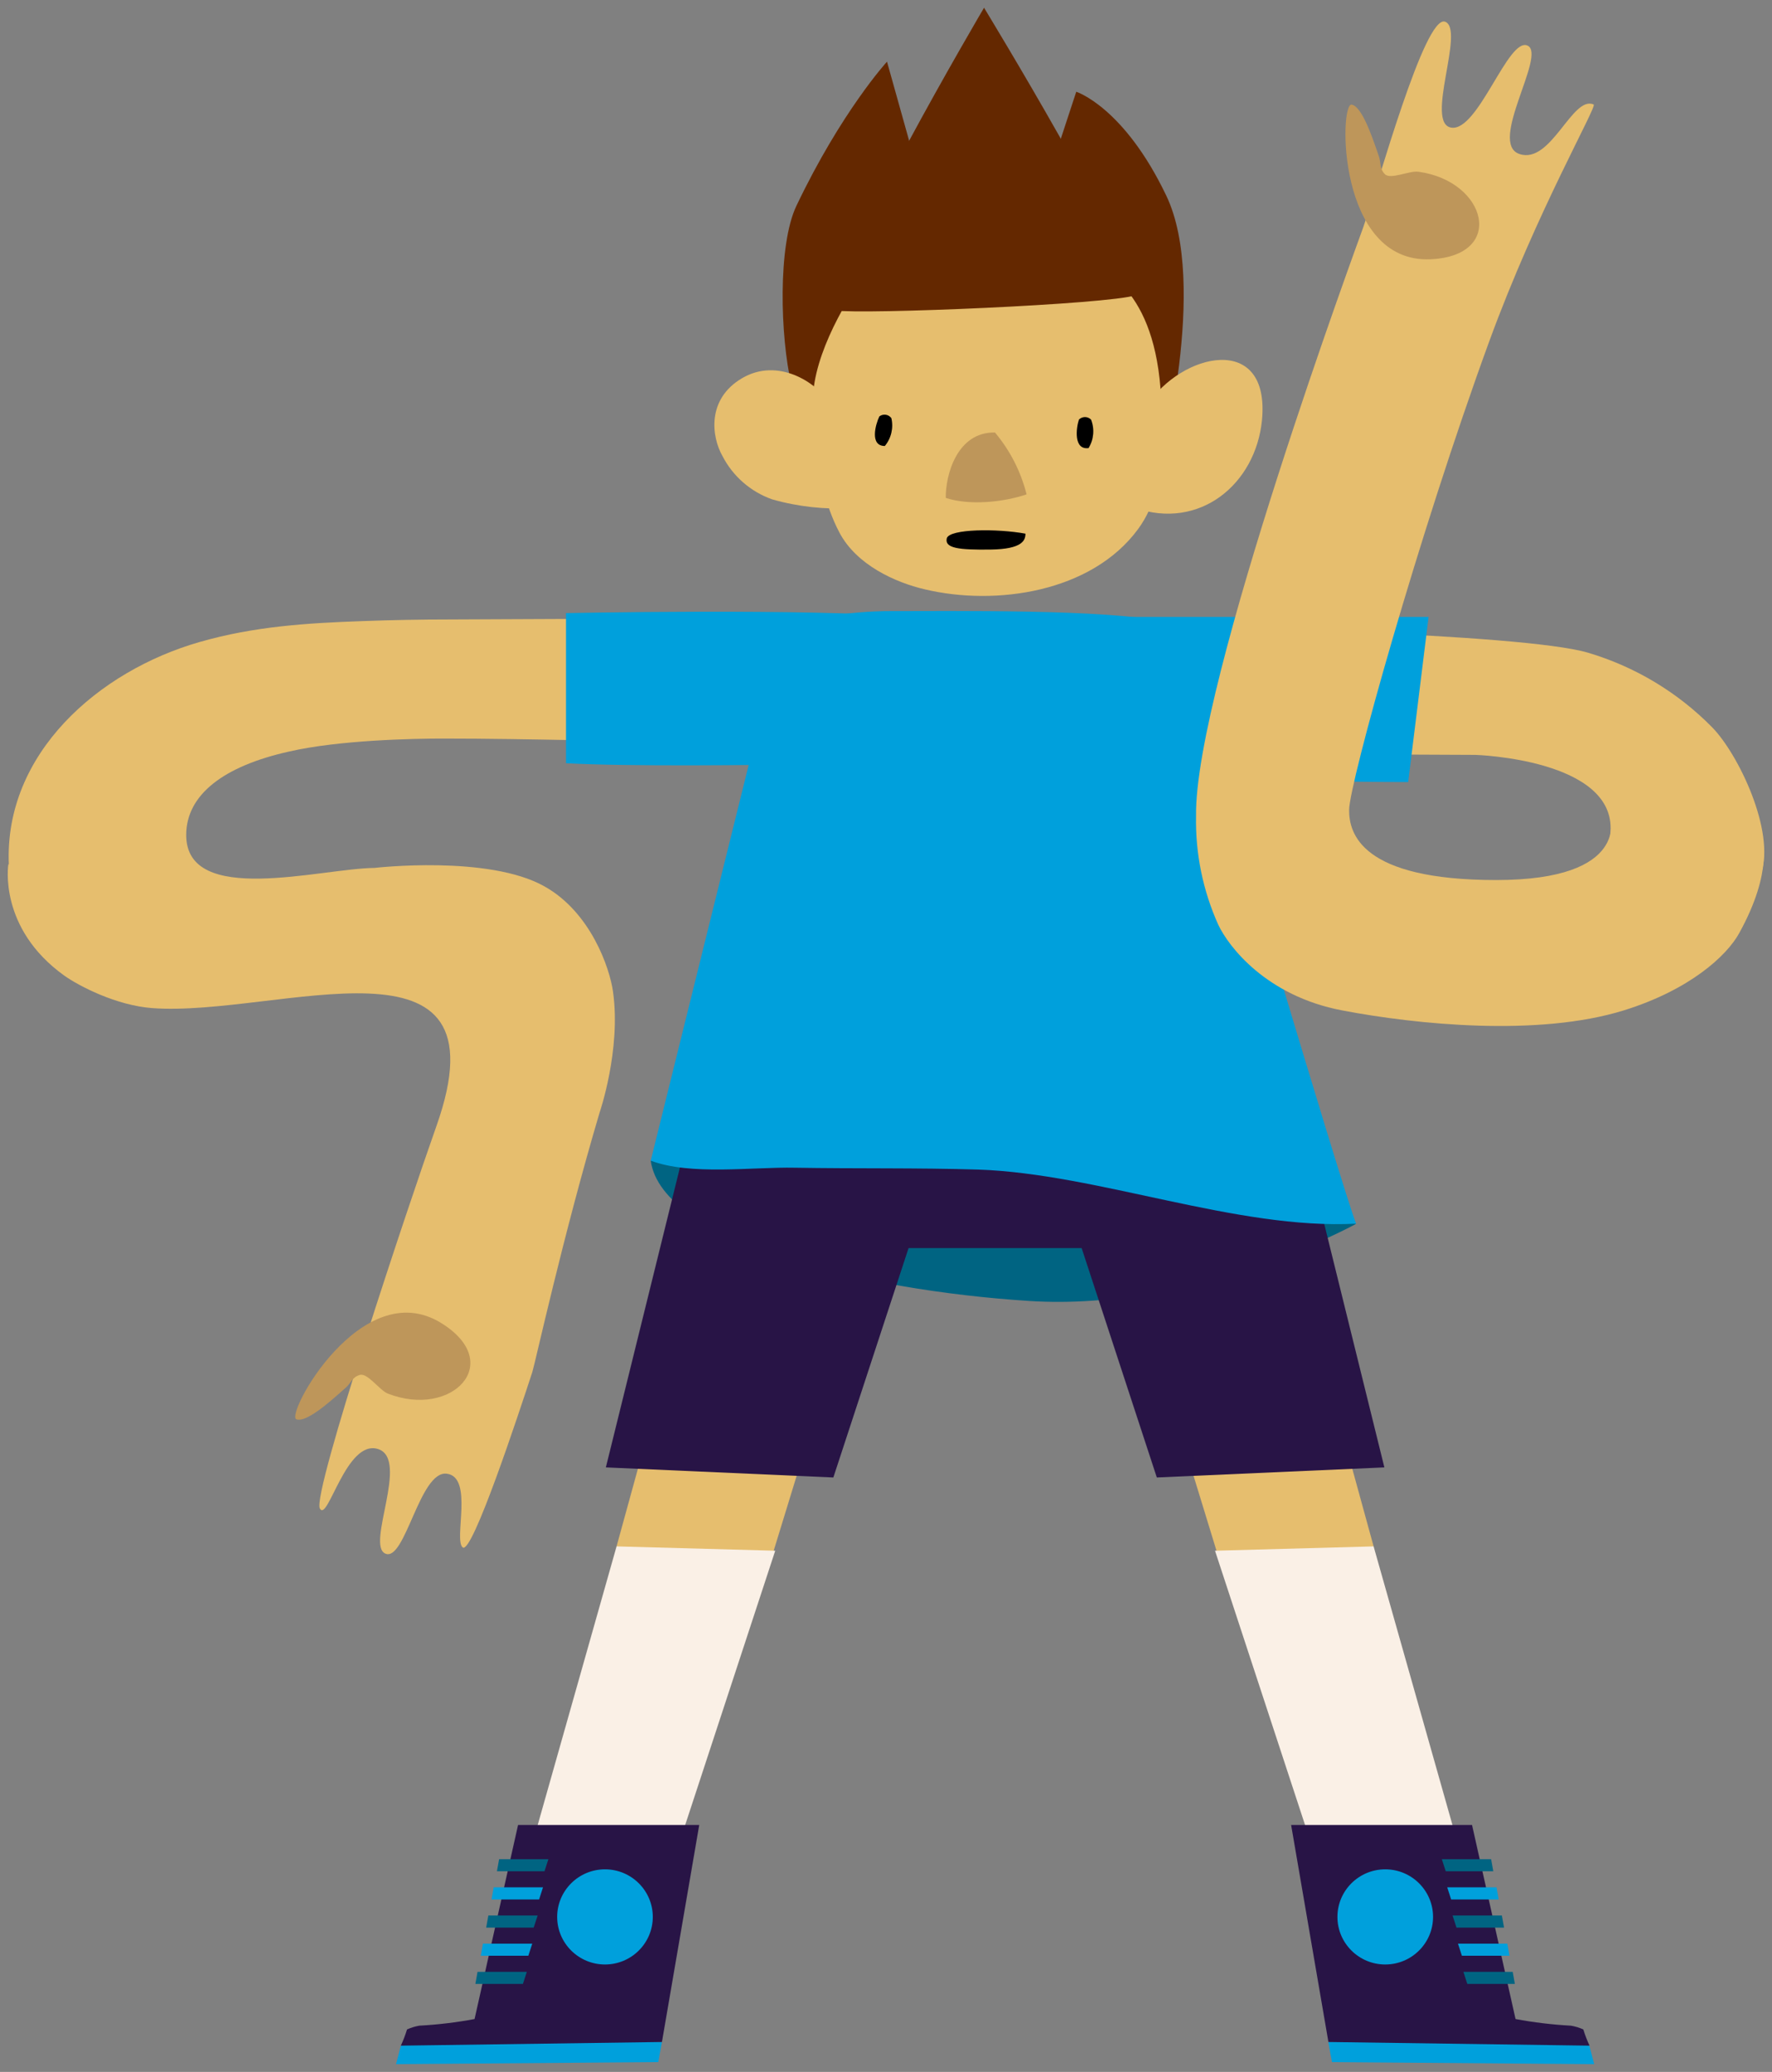 <svg xmlns="http://www.w3.org/2000/svg" xmlns:xlink="http://www.w3.org/1999/xlink" version="1.1" width="114.409" height="133.76" viewBox="-0.519 -0.288 114.409 133.76">
  <rect x="-0.519" y="-0.288" width="114.409" height="133.76" fill="#808080" stroke="none"/>
  <!-- Exported by Scratch - http://scratch.mit.edu/ -->
  <g id="ID0.21370323887094855">
    <g id="Page-1">
      <g id="dorian-b-[sports,basketball,people,alex-eben-meyer]">
        <g id="Left-Arm">
          <path id="Shape" fill="#E6BE6E" stroke="none" stroke-width="1" d="M 28.085 47.393 C 33.729 47.393 40.501 47.608 43.524 47.612 L 43.524 39.704 C 40.918 39.624 29.474 39.704 28.547 39.704 C 26.664 39.704 24.79 39.74 22.927 39.808 C 19.279 39.936 15.903 40.148 12.374 41.158 C 5.855 43.023 -0.254 48.347 0.051 55.517 L 0.019 55.517 C 0.019 55.517 -0.651 59.634 3.644 62.706 C 4.599 63.381 6.999 64.623 9.312 64.795 C 17.416 65.394 32.364 59.147 27.656 72.419 C 25.91 77.344 19.628 96.123 20.13 97.094 C 20.631 98.065 21.827 92.613 23.887 93.26 C 25.946 93.907 23.084 99.47 24.364 100.014 C 25.645 100.557 26.576 94.634 28.326 94.853 C 30.076 95.073 28.752 99.135 29.358 99.614 C 29.964 100.093 32.971 90.983 33.85 88.291 C 34.038 87.7 35.8 79.624 38.185 71.568 C 38.185 71.568 39.59 67.51 39.06 63.732 C 38.843 62.186 37.611 58.608 34.644 56.942 C 31.032 54.893 23.662 55.744 23.662 55.744 C 20.202 55.776 11.503 58.26 11.503 53.619 C 11.503 51.003 13.952 49.166 18.13 48.235 C 21.386 47.481 26.243 47.393 28.085 47.393 Z "/>
          <path id="Shape" fill="#BE965A" stroke="none" stroke-width="1" d="M 22.719 88.475 C 22.229 88.611 22.145 88.99 21.831 89.274 C 20.627 90.364 19.242 91.55 18.62 91.343 C 17.858 91.087 22.823 81.961 27.957 85.12 C 32.14 87.696 28.671 91.307 24.509 89.677 C 23.991 89.465 23.212 88.335 22.719 88.475 Z "/>
          <path id="Shape" fill="#00A0DC" stroke="none" stroke-width="1" d="M 60.294 39.8 C 56.505 39.001 40.593 39.209 36.025 39.293 L 36.025 48.986 C 40.092 49.202 47.859 49.118 52.884 49.034 C 54.117 49.014 63.028 40.387 60.294 39.8 Z "/>
          <path id="Shape" fill="#006482" stroke="none" stroke-width="1" d="M 48.609 70.662 L 41.496 74.656 C 42.239 79.848 55.076 83.011 65.938 83.702 C 76.8 84.393 87.04 78.722 87.04 78.722 L 48.609 70.662 Z "/>
        </g>
        <g id="Left-Leg">
          <path id="Shape" fill="#E6BE6E" stroke="none" stroke-width="1" d="M 44.985 106.196 L 39.289 99.546 L 41.906 90.033 L 52.587 89.545 L 49.404 99.922 L 44.985 106.196 "/>
          <path id="Shape" fill="#FAF0E6" stroke="none" stroke-width="1" d="M 33.079 121.485 L 39.289 99.546 L 49.533 99.826 L 42.697 120.647 L 33.079 121.485 "/>
          <path id="Shape" fill="#281446" stroke="none" stroke-width="1" d="M 38.598 94.446 L 43.969 72.703 L 60.64 72.671 L 53.286 95.097 L 38.598 94.446 "/>
          <path id="Shape" fill="#00A0DC" stroke="none" stroke-width="1" d="M 25.364 131.778 L 32.003 130.919 L 42.219 131.542 L 41.982 132.84 L 25.051 132.972 L 25.364 131.778 "/>
          <path id="Shape" fill="#281446" stroke="none" stroke-width="1" d="M 26.552 130.488 C 27.75 130.423 28.942 130.28 30.121 130.06 L 32.93 117.531 L 44.627 117.531 L 42.219 131.542 L 25.36 131.778 C 25.518 131.439 25.652 131.089 25.761 130.731 C 26.014 130.618 26.279 130.536 26.552 130.488 Z "/>
          <path id="Oval" fill="#00A0DC" stroke="none" stroke-width="1" d="M 38.542 120.395 C 39.394 120.395 40.165 120.739 40.724 121.295 C 41.283 121.851 41.629 122.619 41.629 123.466 C 41.629 124.314 41.283 125.082 40.724 125.638 C 40.165 126.194 39.394 126.538 38.542 126.538 C 37.69 126.538 36.919 126.194 36.36 125.638 C 35.801 125.082 35.455 124.314 35.455 123.466 C 35.455 122.619 35.801 121.851 36.36 121.295 C 36.919 120.739 37.69 120.395 38.542 120.395 Z "/>
          <path id="Shape" fill="#006482" stroke="none" stroke-width="1" d="M 31.566 120.519 L 34.636 120.519 L 34.889 119.74 L 31.706 119.74 L 31.566 120.519 "/>
          <path id="Shape" fill="#00A0DC" stroke="none" stroke-width="1" d="M 31.216 122.34 L 34.287 122.34 L 34.54 121.557 L 31.357 121.557 L 31.216 122.34 "/>
          <path id="Shape" fill="#006482" stroke="none" stroke-width="1" d="M 30.871 124.157 L 33.938 124.157 L 34.195 123.374 L 31.012 123.374 L 30.871 124.157 "/>
          <path id="Shape" fill="#00A0DC" stroke="none" stroke-width="1" d="M 30.522 125.975 L 33.593 125.975 L 33.846 125.192 L 30.662 125.192 L 30.522 125.975 "/>
          <path id="Shape" fill="#006482" stroke="none" stroke-width="1" d="M 30.173 127.792 L 33.244 127.792 L 33.496 127.013 L 30.313 127.013 L 30.173 127.792 "/>
        </g>
        <path id="Rectangle-path" fill="#281446" stroke="none" stroke-width="1" d="M 50.805 68.301 L 76.708 68.301 L 76.708 80.287 L 50.805 80.287 L 50.805 68.301 Z "/>
        <g id="Right-Leg">
          <path id="Shape" fill="#E6BE6E" stroke="none" stroke-width="1" d="M 82.472 106.196 L 88.168 99.546 L 85.555 90.033 L 74.874 89.545 L 78.053 99.922 L 82.472 106.196 "/>
          <path id="Shape" fill="#FAF0E6" stroke="none" stroke-width="1" d="M 94.378 121.485 L 88.168 99.546 L 77.928 99.826 L 84.764 120.647 L 94.378 121.485 "/>
          <path id="Shape" fill="#281446" stroke="none" stroke-width="1" d="M 88.863 94.446 L 83.492 72.703 L 66.821 72.671 L 74.171 95.097 L 88.863 94.446 "/>
          <path id="Shape" fill="#00A0DC" stroke="none" stroke-width="1" d="M 102.097 131.778 L 95.458 130.919 L 85.242 131.542 L 85.479 132.84 L 102.41 132.972 L 102.097 131.778 "/>
          <path id="Shape" fill="#281446" stroke="none" stroke-width="1" d="M 100.905 130.488 C 99.706 130.423 98.513 130.281 97.332 130.06 L 94.523 117.531 L 82.842 117.531 L 85.25 131.542 L 102.109 131.778 C 101.951 131.439 101.817 131.089 101.708 130.731 C 101.452 130.616 101.182 130.534 100.905 130.488 Z "/>
          <path id="Oval" fill="#00A0DC" stroke="none" stroke-width="1" d="M 88.919 120.395 C 89.771 120.395 90.542 120.739 91.101 121.295 C 91.66 121.851 92.006 122.619 92.006 123.466 C 92.006 124.314 91.66 125.082 91.101 125.638 C 90.542 126.194 89.771 126.538 88.919 126.538 C 88.067 126.538 87.296 126.194 86.737 125.638 C 86.178 125.082 85.832 124.314 85.832 123.466 C 85.832 122.619 86.178 121.851 86.737 121.295 C 87.296 120.739 88.067 120.395 88.919 120.395 Z "/>
          <path id="Shape" fill="#006482" stroke="none" stroke-width="1" d="M 95.895 120.519 L 92.825 120.519 L 92.572 119.74 L 95.755 119.74 L 95.895 120.519 "/>
          <path id="Shape" fill="#00A0DC" stroke="none" stroke-width="1" d="M 96.241 122.34 L 93.174 122.34 L 92.921 121.557 L 96.104 121.557 L 96.241 122.34 "/>
          <path id="Shape" fill="#006482" stroke="none" stroke-width="1" d="M 96.59 124.157 L 93.519 124.157 L 93.266 123.374 L 96.449 123.374 L 96.59 124.157 "/>
          <path id="Shape" fill="#00A0DC" stroke="none" stroke-width="1" d="M 96.939 125.975 L 93.868 125.975 L 93.615 125.192 L 96.799 125.192 L 96.939 125.975 "/>
          <path id="Shape" fill="#006482" stroke="none" stroke-width="1" d="M 97.288 127.792 L 94.217 127.792 L 93.965 127.013 L 97.148 127.013 L 97.288 127.792 "/>
        </g>
        <path id="Shape" fill="#00A0DC" stroke="none" stroke-width="1" d="M 76.937 45.392 C 76.937 45.392 74.874 40.934 74.504 39.852 C 71.233 39.033 60.708 39.165 56.774 39.165 C 56.774 39.165 51.383 39.165 50.151 40.699 C 48.919 42.232 48.87 44.853 48.87 44.853 L 41.496 74.644 C 44.078 75.614 48.039 75.043 50.797 75.099 C 54.743 75.167 58.697 75.099 62.635 75.219 C 70.326 75.475 79.349 79.125 87.04 78.71 C 86.29 76.956 76.937 45.392 76.937 45.392 Z "/>
        <g id="Head">
          <path id="Shape" fill="#642800" stroke="none" stroke-width="1" d="M 53.539 29.839 C 53.539 29.839 51.576 28.765 50.576 24.531 C 49.858 21.476 49.685 15.553 50.901 13 C 53.808 6.906 56.75 3.694 56.75 3.694 L 61.198 19.571 L 53.539 29.839 Z "/>
          <path id="Shape" fill="#642800" stroke="none" stroke-width="1" d="M 74.384 29.843 C 74.384 29.843 77.527 18.089 74.785 12.349 C 72.044 6.61 68.969 5.636 68.969 5.636 L 65.906 14.958 L 74.384 29.843 Z "/>
          <path id="Shape" fill="#E6BE6E" stroke="none" stroke-width="1" d="M 72.734 32.495 C 73.173 30.318 73.442 28.111 73.537 25.893 C 75.741 22.474 81.517 21.14 80.959 26.856 C 80.545 30.957 76.953 33.969 72.734 32.495 Z "/>
          <path id="Shape" fill="#E6BE6E" stroke="none" stroke-width="1" d="M 54.49 32.515 C 52.754 32.617 51.013 32.427 49.34 31.952 C 47.95 31.463 46.801 30.462 46.129 29.156 C 45.43 27.934 45.081 25.486 47.393 24.128 C 49.705 22.77 52.21 24.399 53.013 25.725 C 53.747 26.959 54.233 31.045 54.49 32.515 Z "/>
          <path id="Shape" fill="#E6BE6E" stroke="none" stroke-width="1" d="M 70.189 16.651 L 55.907 16.595 C 54.61 18.285 52.294 21.871 51.993 24.982 C 51.993 25.118 51.728 30.43 53.691 34.117 C 54.787 36.174 57.264 37.312 59.191 37.759 C 63.763 38.846 69.96 37.963 72.967 33.861 C 74.135 32.263 74.259 30.69 74.368 29.368 C 75.13 19.97 71.887 17.873 70.189 16.651 Z "/>
          <path id="Shape" fill="#642800" stroke="none" stroke-width="1" d="M 72.806 18.772 C 71.024 19.363 55.233 20.026 53.382 19.754 C 52.981 17.238 63.016 0.212 63.016 0.212 C 63.016 0.212 72.806 16.288 72.806 18.772 Z "/>
          <path id="Shape" fill="#BE965A" stroke="none" stroke-width="1" d="M 63.722 27.634 C 64.697 28.795 65.395 30.161 65.762 31.628 C 64.26 32.14 62.053 32.359 60.543 31.856 C 60.527 30.382 61.266 27.591 63.722 27.634 Z "/>
          <path id="Shape" fill="#000000" stroke="none" stroke-width="1" d="M 60.608 34.472 C 60.471 35.103 61.37 35.219 63.441 35.191 C 65.513 35.163 65.689 34.584 65.689 34.165 C 63.899 33.833 60.764 33.841 60.608 34.472 Z "/>
          <path id="Shape" fill="#000000" stroke="none" stroke-width="1" d="M 56.61 28.505 C 55.622 28.505 56.007 27.111 56.256 26.596 C 56.373 26.506 56.521 26.467 56.666 26.487 C 56.812 26.508 56.944 26.586 57.031 26.704 C 57.18 27.337 57.025 28.003 56.61 28.505 Z "/>
          <path id="Shape" fill="#000000" stroke="none" stroke-width="1" d="M 69.764 28.641 C 68.784 28.769 68.961 27.347 69.141 26.8 C 69.245 26.696 69.386 26.637 69.533 26.637 C 69.68 26.637 69.821 26.696 69.924 26.8 C 70.164 27.405 70.104 28.086 69.764 28.641 Z "/>
        </g>
        <g id="Right-Arm">
          <path id="Shape" fill="#E6BE6E" stroke="none" stroke-width="1" d="M 110.021 46.662 C 107.8 44.403 105.037 42.746 101.993 41.845 C 97.682 40.591 76.704 40.152 72.405 40.132 L 71.735 48.327 C 74.099 48.359 94.743 48.447 94.743 48.447 C 94.743 48.447 103.795 48.719 103.462 53.42 C 103.129 58.121 102.715 57.793 102.715 57.793 C 106.24 57.476 109.738 56.913 113.184 56.108 C 114.111 53.376 111.715 48.383 110.021 46.662 Z "/>
          <path id="Shape" fill="#00A0DC" stroke="none" stroke-width="1" d="M 91.717 39.541 L 66.247 39.541 C 66.247 39.541 68.199 49.869 69.443 49.893 C 73.59 49.961 86.302 50.208 90.4 50.201 L 91.717 39.541 Z "/>
          <path id="Shape" fill="#E6BE6E" stroke="none" stroke-width="1" d="M 113.228 53.827 L 103.438 52.405 C 103.438 52.405 104.803 56.527 96.084 56.527 C 87.365 56.527 86.571 53.52 86.587 51.986 C 86.607 50.284 91.058 34.268 95.638 21.739 C 98.713 13.328 102.623 6.562 102.374 6.458 C 100.993 5.847 99.628 10.352 97.581 9.653 C 95.534 8.955 99.36 3.231 98.107 2.656 C 96.855 2.081 94.928 8.216 93.186 7.952 C 91.444 7.688 94.101 1.606 92.784 1.114 C 91.468 0.623 88.433 11.71 87.502 14.378 C 87.301 14.962 76.58 43.99 76.704 52.385 C 76.654 54.807 77.145 57.209 78.141 59.419 C 78.811 60.833 81.236 64.008 86.129 64.942 C 90.946 65.861 98.802 66.652 104.321 64.942 C 108.556 63.628 110.96 61.432 111.771 59.958 C 114.023 55.884 113.228 53.827 113.228 53.827 Z "/>
          <path id="Shape" fill="#BE965A" stroke="none" stroke-width="1" d="M 88.899 10.96 C 88.542 10.6 88.65 10.229 88.517 9.829 C 87.996 8.288 87.381 6.582 86.751 6.466 C 85.948 6.318 85.788 16.691 91.821 16.451 C 96.734 16.248 95.494 11.407 91.066 10.8 C 90.496 10.712 89.264 11.323 88.899 10.96 Z "/>
        </g>
      </g>
    </g>
  </g>
</svg>